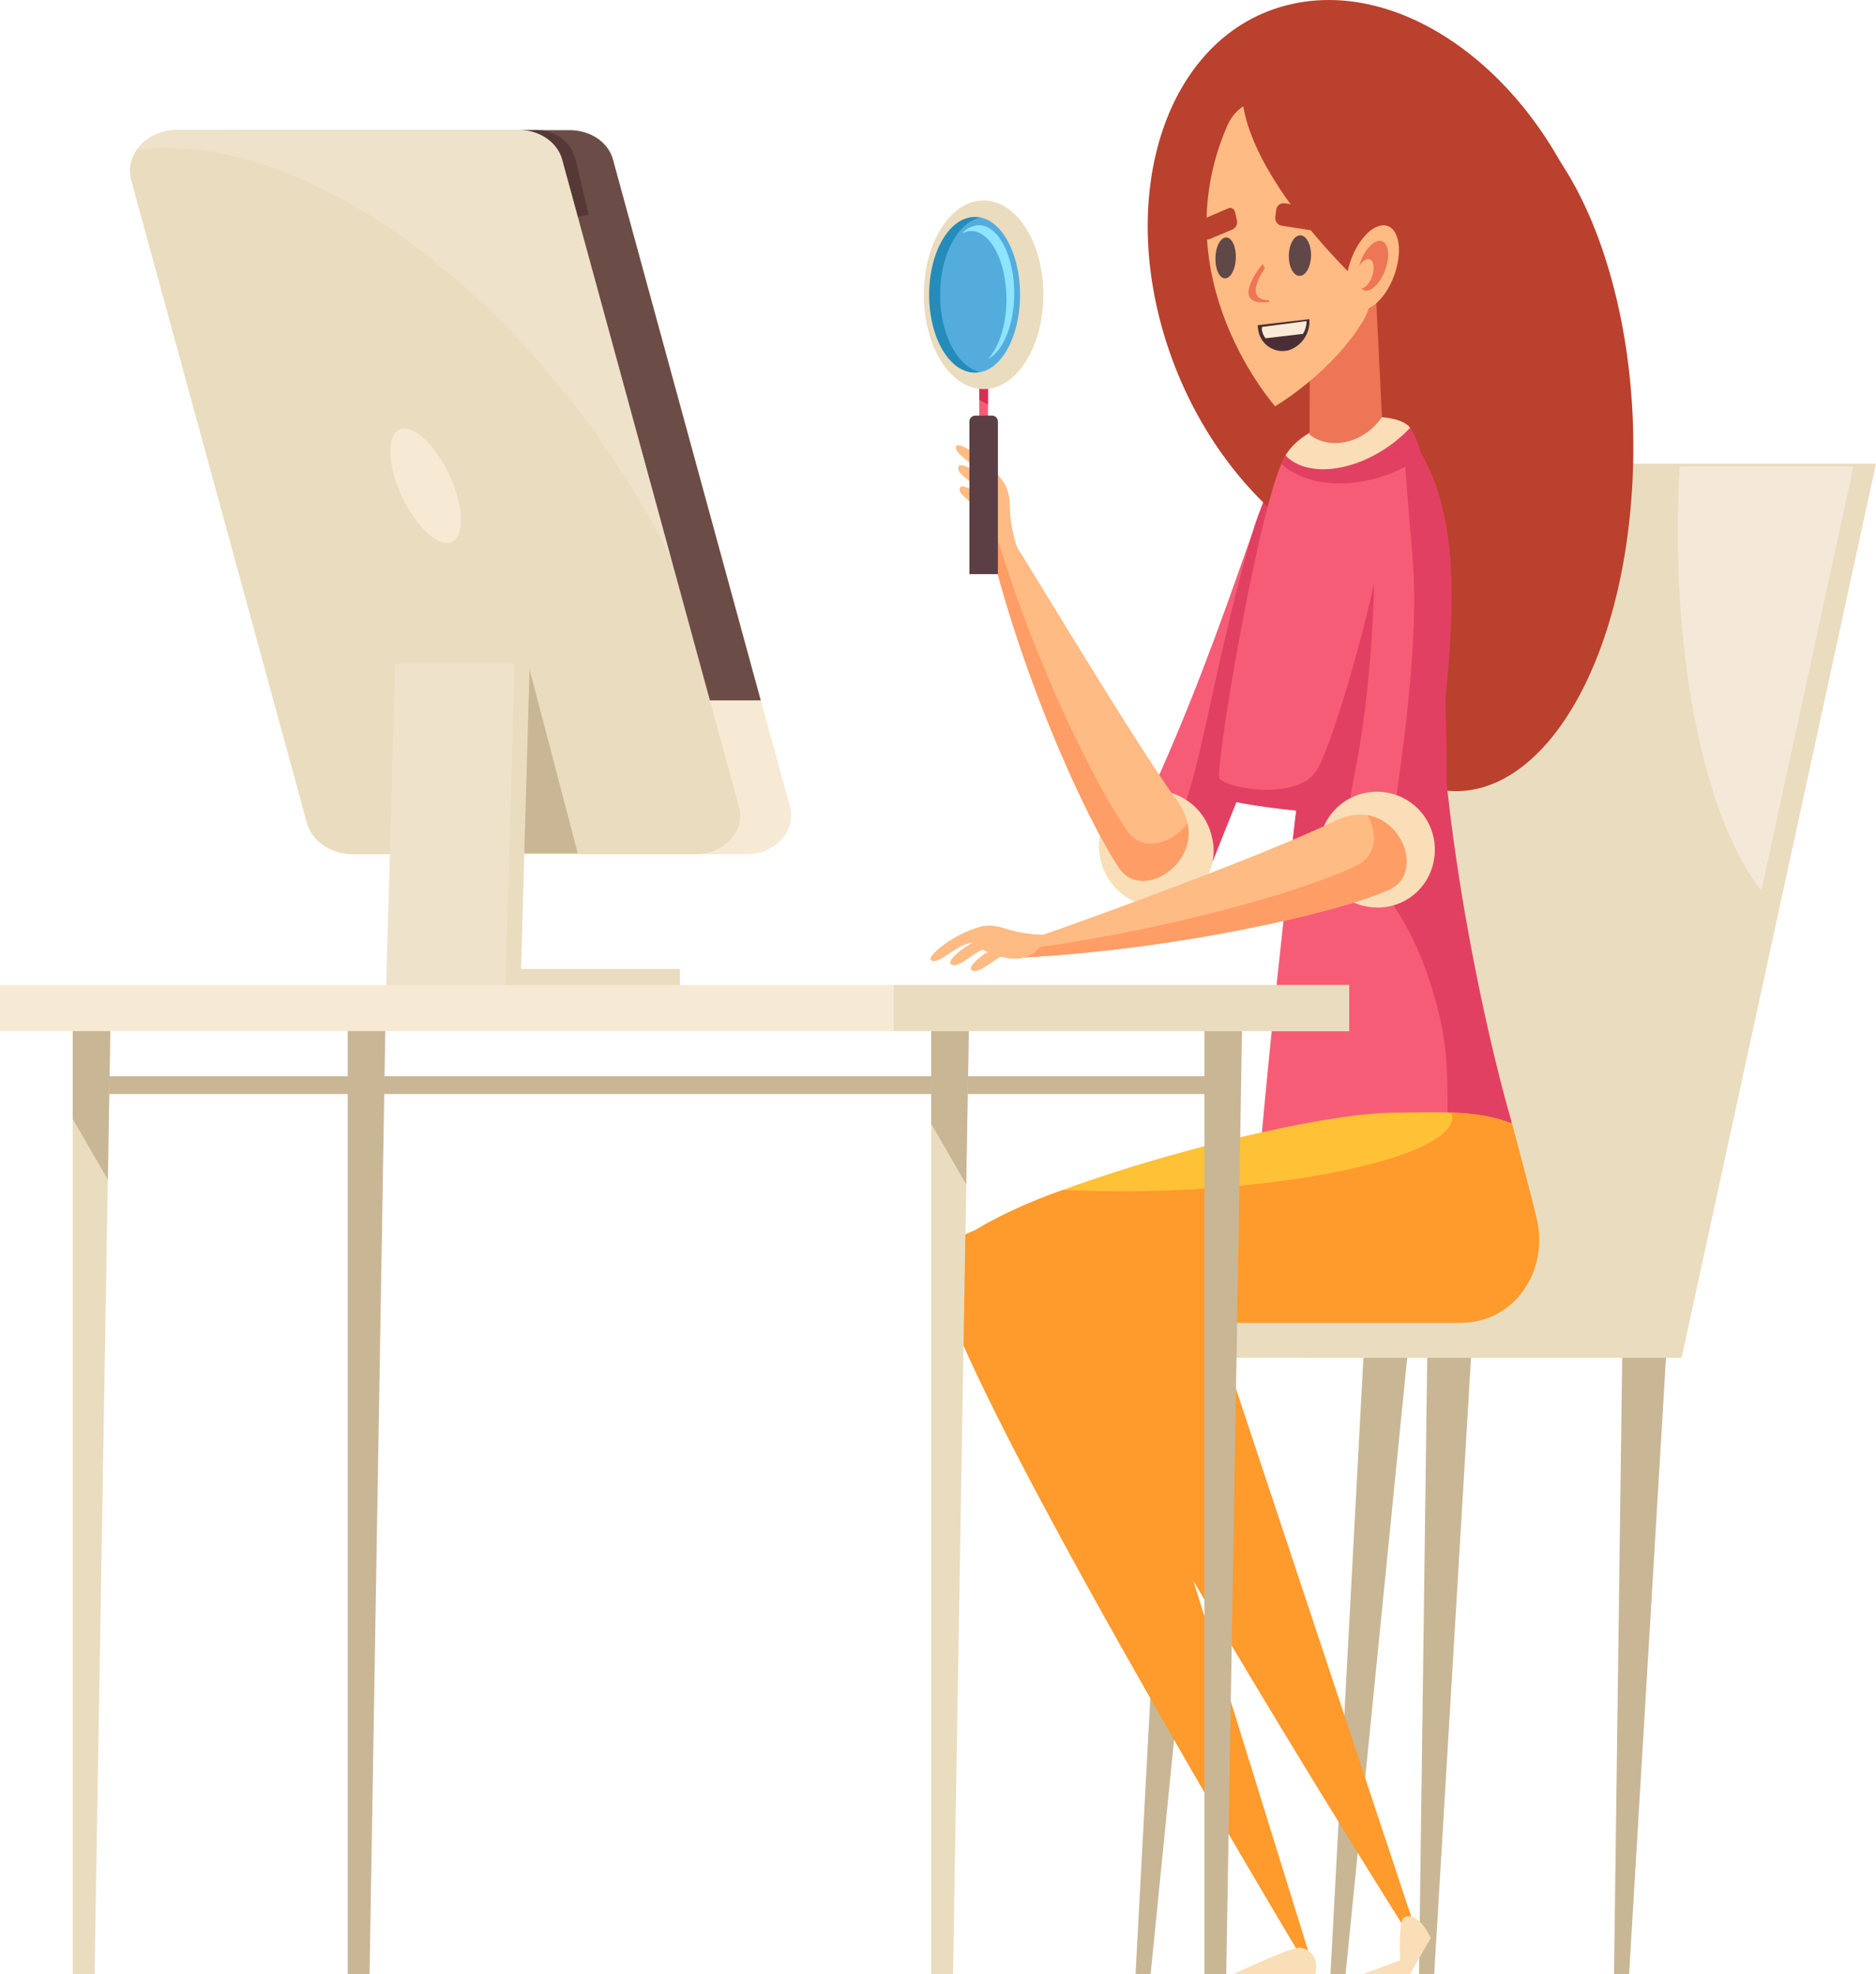 <svg xmlns="http://www.w3.org/2000/svg" width="518" height="545" viewBox="0 0 518 545" fill="none"><path d="M337.565 297.108H26.853V302.016H337.565V297.108Z" fill="#C9B695"></path><path d="M316.148 222.582C340.901 169.594 350.894 123.903 357.354 123.432C360.447 123.204 366.257 136.256 361.504 160.183C356.345 186.189 340.234 223.866 334.912 237.552C324.724 263.803 304.495 247.5 316.148 222.582Z" fill="#F75C76"></path><path d="M357.355 123.432C356.671 123.432 355.955 124.05 355.19 125.057C351.724 131.444 348.801 138.11 346.451 144.985C336.393 178.322 332.211 208.913 326.922 222.599C322.886 232.985 317.287 236.691 312.698 235.846C312.014 252.214 326.726 258.715 334.945 237.552C340.267 223.866 356.378 186.238 361.537 160.183C366.257 136.256 360.447 123.204 357.355 123.432Z" fill="#E24062"></path><path d="M322.234 250.149C324.318 249.797 326.308 249.021 328.08 247.871C329.852 246.72 331.37 245.219 332.538 243.459C333.706 241.7 334.501 239.72 334.873 237.641C335.245 235.563 335.186 233.431 334.7 231.376C333.866 227.201 331.442 223.512 327.939 221.087C324.436 218.661 320.127 217.688 315.919 218.373C313.916 218.766 312.01 219.553 310.312 220.686C308.615 221.82 307.158 223.278 306.028 224.977C304.898 226.675 304.116 228.581 303.727 230.583C303.338 232.585 303.35 234.645 303.762 236.642C304.487 240.846 306.818 244.605 310.264 247.125C313.711 249.645 318.002 250.73 322.234 250.149Z" fill="#F9DEB7"></path><path d="M325.098 221.168C311.33 202.151 276.796 143.571 275.233 142.335H271.49C280.588 184.287 300.036 226.369 309.068 239.698C315.936 249.841 335.791 235.959 325.098 221.168Z" fill="#FFBB83"></path><path d="M327.881 227.199C323.78 233.001 315.578 235.326 311.46 229.637C302.753 217.511 284.38 180.874 273.59 142.352H271.49C280.588 184.304 300.036 226.386 309.068 239.714C314.976 248.443 330.518 239.34 327.881 227.199Z" fill="#FF9D66"></path><path d="M280.165 150.999C278.249 151.049 276.373 150.45 274.842 149.299C273.311 148.148 272.216 146.512 271.735 144.66C270.635 140.577 270.834 136.255 272.305 132.29C274.176 128.633 278.814 133.022 278.814 139.263C278.858 143.249 279.528 147.204 280.8 150.983L280.165 150.999Z" fill="#FFBB83"></path><path d="M278.294 135.948C276.471 129.267 264.786 121.319 264.021 123.188C262.947 125.821 272.549 129.218 272.581 134.078C272.663 138.418 278.294 135.948 278.294 135.948Z" fill="#FFBB83"></path><path d="M277.707 140.271C276.584 134.469 265.599 126.65 264.687 128.747C263.483 131.64 273.101 134.647 272.922 139.199C272.841 143.1 277.707 140.271 277.707 140.271Z" fill="#FFBB83"></path><path d="M278.098 146.139C276.975 140.353 266.006 132.534 265.078 134.615C263.89 137.508 273.492 140.515 273.33 145.066C273.248 148.967 278.098 146.139 278.098 146.139Z" fill="#FFBB83"></path><path d="M414.364 127.999H518L464.327 374.835H360.708L414.364 127.999Z" fill="#EADCBE"></path><path d="M449.826 545H445.66L447.938 373.486H460.095L449.826 545Z" fill="#C9B695"></path><path d="M396.006 545H391.823L394.102 373.486H406.259L396.006 545Z" fill="#C9B695"></path><path d="M371.546 545H367.363L376.542 373.486H388.683L371.546 545Z" fill="#C9B695"></path><path d="M317.71 545H313.544L322.706 373.486H334.863L317.71 545Z" fill="#C9B695"></path><path d="M320.835 374.835H462.276C463.535 374.835 464.555 373.816 464.555 372.559V364.871C464.555 363.614 463.535 362.595 462.276 362.595H320.835C319.577 362.595 318.557 363.614 318.557 364.871V372.559C318.557 373.816 319.577 374.835 320.835 374.835Z" fill="#EADCBE"></path><path d="M463.822 128.812C463.464 134.663 463.269 140.661 463.269 146.789C463.269 190.935 472.757 228.905 486.346 245.809L511.783 128.779L463.822 128.812Z" fill="#F4E9D9"></path><path d="M450.461 137.622C454.611 82.65 434.186 31.547 405.689 24.509C378.104 17.715 353.774 55.148 350.633 107.21C347.525 158.492 366.029 207.092 392.654 216.714C420.157 226.662 446.359 191.732 450.461 137.622Z" fill="#BA412D"></path><path d="M440.42 67.111C426.505 21.778 387.365 -7.658 354.165 1.753C322.088 10.855 308.353 52.97 322.381 95.491C336.198 137.362 372.458 165.823 404.437 159.435C437.507 152.852 454.058 111.713 440.42 67.111Z" fill="#BA412D"></path><path d="M398.123 168.456C394.607 209.091 403.965 275.571 413.567 308.762C416.61 319.295 345.377 346.553 348.388 313.167C352.717 265.266 360.919 195.129 364.662 175.12C365.641 169.602 367.545 164.288 370.293 159.402C378.105 145.635 399.49 152.657 398.123 168.456Z" fill="#F75C76"></path><path d="M417.294 309.396C407.708 276.221 394.607 209.043 398.122 168.456C399.489 152.657 378.105 145.7 370.228 159.402C367.48 164.288 365.576 169.602 364.597 175.12C362.758 185.198 359.715 208.002 356.671 234.253C375.599 231.945 390.962 252.214 397.618 281.13C401.084 296.262 398.594 308.421 400.694 322.22C410.93 317.994 418.254 312.809 417.294 309.396Z" fill="#E24062"></path><path d="M424.226 336.069C422.599 329.275 420.19 320.449 417.505 310.192C408.131 306.291 395.99 307.072 384.077 307.185C359.665 307.429 291.02 325.715 269.423 339.499L285.942 365.164H403.216C418.335 365.164 427.79 350.747 424.226 336.069Z" fill="#FFC136"></path><path d="M424.227 336.069C422.599 329.275 420.19 320.449 417.505 310.192C412.115 308.192 406.412 307.163 400.661 307.153C400.831 307.529 400.941 307.929 400.987 308.339C401.377 317.685 367.136 326.739 324.497 328.559C313.544 329.031 303.112 328.949 293.575 328.462C285.165 331.339 277.06 335.035 269.375 339.498L285.894 365.164H403.167C418.335 365.164 427.791 350.746 424.227 336.069Z" fill="#FF9A2C"></path><path d="M63.145 35.855H157.309C163.021 35.855 167.985 39.252 169.303 43.982L218.126 222.664C219.965 229.377 214.09 235.813 206.132 235.813H111.61C105.54 235.813 100.218 232.189 98.867 227.085L50.451 49.801C48.465 42.681 54.698 35.855 63.145 35.855Z" fill="#F7EAD5"></path><path d="M169.254 44.063C167.936 39.187 162.972 35.936 157.26 35.936H63.145C54.698 35.936 48.498 42.763 50.418 49.882L89.623 193.341H210.054L169.254 44.063Z" fill="#6B4C47"></path><path d="M61.956 75.969L162.549 59.325L158.936 44.062C158.364 41.74 157.028 39.678 155.143 38.204C153.257 36.73 150.931 35.932 148.537 35.935H66.806C65.096 35.943 63.409 36.334 61.87 37.082C60.332 37.829 58.982 38.913 57.921 40.252C56.859 41.592 56.114 43.153 55.739 44.82C55.364 46.487 55.37 48.217 55.756 49.881L61.956 75.969Z" fill="#563936"></path><path d="M124.516 278.659H187.759V267.476H124.516V278.659Z" fill="#EADCBE"></path><path d="M48.97 35.855H143.216C148.928 35.855 153.892 39.252 155.21 43.982L204.033 222.664C205.872 229.377 199.997 235.813 192.055 235.813H97.436C91.365 235.813 86.043 232.189 84.709 227.085L36.244 49.801C34.291 42.681 40.524 35.855 48.97 35.855Z" fill="#EADCBE"></path><path d="M112.994 183.719H145.933L159.522 235.537H126.583L112.994 183.719Z" fill="#C9B695"></path><path d="M113.319 183.247H146.258L143.622 276.367H110.682L113.319 183.247Z" fill="#EADCBE"></path><path d="M109.136 183.247H142.092L139.456 276.367H106.5L109.136 183.247Z" fill="#EFE2CB"></path><path d="M136.185 86.567C156.102 106.193 172.647 128.961 185.155 153.957L155.128 44.062C153.81 39.186 148.846 35.935 143.134 35.935H48.97C46.838 35.888 44.725 36.344 42.803 37.264C40.88 38.185 39.202 39.545 37.903 41.234C65.944 37.87 102.22 53.36 136.185 86.567Z" fill="#EFE2CB"></path><path d="M125.313 134.111C122.058 125.382 115.939 118.312 111.642 118.312C107.346 118.312 106.5 125.382 109.755 134.111C113.009 142.839 119.112 149.894 123.409 149.894C127.705 149.894 128.568 142.823 125.313 134.111Z" fill="#F7EAD5"></path><path d="M297.22 336.394C304.355 334.579 311.913 335.537 318.369 339.073C324.824 342.609 329.695 348.459 331.999 355.444L391.043 533.248L389.236 534.483C389.236 534.483 286.121 371.324 285.714 349.299C285.584 341.888 290.646 338.149 297.22 336.394Z" fill="#FF9A2C"></path><path d="M271.246 339.011C286.023 335.159 300.963 344.18 305.422 358.727L361.618 539.864L359.812 541.099C359.812 541.099 259.74 374.396 259.626 351.998C259.642 344.456 264.704 340.718 271.246 339.011Z" fill="#FF9A2C"></path><path d="M389.204 117.889C384.826 112.769 362.269 114.281 355.109 125.464C347.948 136.647 334.717 217.771 336.149 219.738C338.346 222.745 399.359 229.767 399.44 219.738C399.717 188.806 397.097 127.154 389.204 117.889Z" fill="#E24062"></path><path d="M382.189 120.864C377.811 115.744 362.269 114.281 355.108 125.464C347.948 136.646 335.286 212.944 336.718 214.862C338.915 217.885 358.884 221.071 363.766 212.358C370.048 201.208 390.082 130.129 382.189 120.864Z" fill="#F75C76"></path><path d="M373.483 216.503C383.947 165.725 376.396 122.798 382.206 122.424C384.973 122.229 397.455 136.094 398.627 159.11C399.896 184.174 395.828 218.047 394.119 231.181C390.831 256.375 368.552 240.381 373.483 216.503Z" fill="#F75C76"></path><path d="M383.133 122.717C382.933 122.047 382.613 121.42 382.189 120.864C377.811 115.744 362.269 114.281 355.109 125.464C354.613 126.298 354.178 127.167 353.807 128.064C359.503 133.314 369.463 134.907 379.846 132.079C381.806 131.537 383.726 130.858 385.591 130.047C386.704 129.564 387.79 129.021 388.846 128.422C387.375 126.132 385.426 124.186 383.133 122.717Z" fill="#E24062"></path><path d="M400.645 156.899C399.473 133.883 391.141 121.221 388.374 121.4C386.746 121.514 389.725 146.756 390.311 158.394C391.596 183.458 385.428 219.543 383.801 232.676C383.514 236.045 382.432 239.298 380.644 242.168C386.03 246.102 392.475 243.794 394.135 231.18C395.828 218.047 401.979 181.963 400.645 156.899Z" fill="#E24062"></path><path d="M389.203 117.889C384.826 112.769 362.269 114.281 355.108 125.464L354.962 125.74C360.56 131.624 372.864 130.616 383.507 123.172C385.622 121.69 387.58 119.996 389.35 118.117L389.203 117.889Z" fill="#F9DEB7"></path><path d="M361.732 67.777L361.602 119.986C366.908 124.179 376.249 122.814 381.587 115.109L379.276 68.395L361.732 67.777Z" fill="#ED7656"></path><path d="M338.753 34.977C345.181 20.055 364.483 31.628 374.068 46.68C377.939 52.748 380.223 59.691 380.709 66.87C381.195 74.05 379.869 81.236 376.851 87.77C368.177 102.773 352.082 112.151 352.082 112.151C352.082 112.151 320.688 76.912 338.753 34.977Z" fill="#FFBB83"></path><path d="M352.554 9.685C332.78 19.08 344.71 48.695 377.096 79.789L385.314 60.951C389.237 39.3 370.83 0.989 352.554 9.685Z" fill="#BA412D"></path><path d="M376.266 545H389.285L395.046 535.036C395.046 535.036 391.791 527.462 387.755 529.282C386.014 530.046 386.6 541.164 386.6 541.164L376.266 545Z" fill="#F9DEB7"></path><path d="M340.543 544.984H363.148C363.148 544.984 364.987 539.084 359.21 537.653C357.159 537.117 340.543 544.984 340.543 544.984Z" fill="#F9DEB7"></path><path d="M384.963 76.039C387.275 69.705 386.479 63.598 383.186 62.399C379.892 61.2 375.348 65.362 373.036 71.696C370.724 78.03 371.52 84.137 374.813 85.336C378.107 86.535 382.651 82.373 384.963 76.039Z" fill="#FFBB83"></path><path d="M382.694 73.873C383.898 70.085 383.247 66.786 381.262 66.493C379.276 66.201 376.689 69.045 375.484 72.816C374.28 76.587 374.947 79.919 376.933 80.212C378.918 80.504 381.506 77.725 382.694 73.873Z" fill="#ED7656"></path><path d="M378.967 75.97C379.651 73.71 379.211 71.727 377.991 71.532C376.77 71.337 375.208 73.011 374.508 75.254C373.808 77.498 374.264 79.497 375.484 79.692C376.705 79.887 378.284 78.213 378.967 75.97Z" fill="#FFBB83"></path><path d="M395.941 237.341C396.503 234.206 396.114 230.975 394.824 228.063C393.535 225.15 391.403 222.689 388.703 220.995C386.003 219.302 382.858 218.452 379.671 218.556C376.484 218.66 373.401 219.713 370.818 221.579C368.234 223.446 366.268 226.041 365.171 229.031C364.075 232.021 363.898 235.271 364.664 238.362C365.429 241.453 367.103 244.246 369.468 246.381C371.834 248.516 374.785 249.896 377.942 250.344C382.054 251 386.26 249.999 389.635 247.561C393.009 245.123 395.277 241.448 395.941 237.341Z" fill="#F9DEB7"></path><path d="M368.535 226.662C347.378 236.984 288.595 258.114 279.937 260.796L279.318 264.469C322.25 262.633 368.974 252.214 383.654 245.582C394.818 240.543 384.94 218.535 368.535 226.662Z" fill="#FFBB83"></path><path d="M377.567 225.037C380.399 229.913 380.138 236.024 375.028 238.69C361.602 245.663 320.069 257.545 279.627 262.421L279.286 264.469C322.218 262.633 368.942 252.214 383.621 245.582C392.556 241.567 388.08 226.825 377.567 225.037Z" fill="#FF9D66"></path><path d="M288.578 258.699C288.016 260.529 286.848 262.114 285.267 263.194C283.685 264.275 281.783 264.787 279.872 264.648C275.648 264.394 271.609 262.832 268.317 260.178C265.452 257.252 271.116 254.18 277.04 256.18C280.834 257.416 284.799 258.046 288.79 258.049L288.578 258.699Z" fill="#FFBB83"></path><path d="M273.72 255.611C266.803 255.204 255.525 263.738 257.071 265.054C259.219 266.907 265.501 258.894 270.091 260.422C274.257 261.787 273.72 255.611 273.72 255.611Z" fill="#FFBB83"></path><path d="M277.61 257.545C271.751 256.765 260.831 264.664 262.54 266.127C264.916 268.192 270.823 260.048 275.104 261.674C278.749 263.104 277.61 257.545 277.61 257.545Z" fill="#FFBB83"></path><path d="M283.322 259.171C277.463 258.374 266.543 266.274 268.236 267.753C270.612 269.817 276.536 261.674 280.8 263.283C284.445 264.599 283.322 259.171 283.322 259.171Z" fill="#FFBB83"></path><path d="M342.968 282.82H332.569V545H338.59L342.968 282.82Z" fill="#C9B695"></path><path d="M267.536 282.82H257.121V545H263.142L267.536 282.82Z" fill="#EADCBE"></path><path d="M266.788 326.934L267.536 282.82H257.121V310.225L266.788 326.934Z" fill="#C9B695"></path><path d="M106.419 282.82H96.019V545H102.041L106.419 282.82Z" fill="#C9B695"></path><path d="M30.482 282.82H20.082V545H26.104L30.482 282.82Z" fill="#EADCBE"></path><path d="M29.782 325.617L30.482 282.82H20.082V308.908L29.782 325.617Z" fill="#C9B695"></path><path d="M372.522 271.946H0V284.641H372.522V271.946Z" fill="#F7EAD5"></path><path d="M372.522 271.946H246.802V284.641H372.522V271.946Z" fill="#EADCBE"></path><path d="M272.809 104.739H270.4V118.994H272.809V104.739Z" fill="#F75C76"></path><path d="M272.809 106.072H270.4V110.428L272.809 111.68V106.072Z" fill="#D33154"></path><path d="M269.294 114.736H273.916C274.348 114.736 274.761 114.907 275.067 115.212C275.372 115.517 275.543 115.93 275.543 116.361V158.492H267.667V116.361C267.667 115.93 267.838 115.517 268.143 115.212C268.448 114.907 268.862 114.736 269.294 114.736Z" fill="#5B3F45"></path><path d="M271.589 107.422C280.703 107.422 288.091 95.763 288.091 81.382C288.091 67.001 280.703 55.343 271.589 55.343C262.475 55.343 255.086 67.001 255.086 81.382C255.086 95.763 262.475 107.422 271.589 107.422Z" fill="#EADCBE"></path><path d="M269.375 102.854C276.161 102.854 281.662 93.241 281.662 81.382C281.662 69.524 276.161 59.911 269.375 59.911C262.589 59.911 257.088 69.524 257.088 81.382C257.088 93.241 262.589 102.854 269.375 102.854Z" fill="#54ACDD"></path><path d="M259.578 81.382C259.578 70.411 264.46 61.373 270.628 60.089C270.125 59.981 269.613 59.921 269.098 59.911C262.165 59.911 256.551 69.533 256.551 81.382C256.551 93.232 262.165 102.838 269.098 102.838C269.612 102.833 270.125 102.778 270.628 102.675C264.411 101.391 259.578 92.354 259.578 81.382Z" fill="#248CBA"></path><path d="M270.286 62.17C269.401 62.206 268.534 62.426 267.738 62.815C266.942 63.204 266.236 63.754 265.665 64.429C266.424 64.016 267.273 63.792 268.138 63.779C273.525 63.779 277.903 72.199 277.903 82.585C277.903 89.721 275.836 95.946 272.793 99.116C276.959 97.003 280.051 89.688 280.051 80.96C280.035 70.622 275.673 62.17 270.286 62.17Z" fill="#8DE4FF"></path><path d="M355.873 70.622C355.873 67.534 357.305 65.014 358.982 64.965C360.658 64.916 362.041 67.403 362.009 70.492C361.976 73.58 360.576 76.148 358.868 76.164C357.159 76.181 355.841 73.743 355.873 70.622Z" fill="#604748"></path><path d="M335.612 71.24C335.612 68.135 336.996 65.6 338.542 65.551C340.088 65.502 341.308 68.005 341.243 71.126C341.178 74.247 339.844 76.831 338.281 76.847C336.719 76.864 335.531 74.361 335.612 71.24Z" fill="#604748"></path><path d="M354.784 56.139L364.548 57.537C365.118 57.599 365.642 57.879 366.009 58.319C366.377 58.758 366.559 59.323 366.517 59.894L366.257 62.137C366.21 62.413 366.108 62.677 365.958 62.913C365.807 63.149 365.611 63.352 365.381 63.511C365.15 63.67 364.89 63.782 364.616 63.839C364.341 63.896 364.058 63.898 363.783 63.844L354.019 62.332C353.463 62.267 352.955 61.987 352.602 61.553C352.249 61.119 352.08 60.565 352.131 60.008L352.391 57.83C352.434 57.561 352.531 57.303 352.675 57.071C352.82 56.84 353.009 56.64 353.232 56.482C353.454 56.325 353.706 56.213 353.973 56.155C354.239 56.096 354.515 56.09 354.784 56.139Z" fill="#BA412D"></path><path d="M332.715 60.268L339.224 57.489C340.038 57.147 340.852 57.7 341.08 58.724L341.519 60.772C341.644 61.247 341.608 61.751 341.417 62.203C341.225 62.656 340.889 63.033 340.461 63.275L333.951 66.022C333.17 66.347 332.324 65.794 332.145 64.754L331.722 62.739C331.599 62.275 331.629 61.784 331.808 61.339C331.987 60.894 332.305 60.518 332.715 60.268Z" fill="#BA412D"></path><path d="M348.68 72.881C348.68 72.881 348.924 73.385 349.25 74.149C347.069 77.286 344.367 82.829 350.47 82.878C350.47 83.024 350.47 83.186 350.356 83.333C339.924 84.714 346.89 74.767 348.68 72.881Z" fill="#ED7656"></path><path d="M347.281 89.769C347.286 90.173 347.325 90.575 347.395 90.972C347.517 91.934 347.844 92.859 348.355 93.684C348.865 94.51 349.546 95.216 350.352 95.757C351.159 96.297 352.071 96.659 353.029 96.818C353.987 96.977 354.968 96.929 355.906 96.677C357.662 96.074 359.168 94.906 360.187 93.355C361.207 91.805 361.681 89.96 361.537 88.111L347.281 89.769Z" fill="#492E36"></path><path d="M349.445 93.378L359.763 92.175C360.42 91.109 360.769 89.883 360.772 88.632L348.452 90.257C348.419 90.559 348.419 90.865 348.452 91.167C348.592 91.976 348.933 92.736 349.445 93.378Z" fill="#F9EBD7"></path></svg>